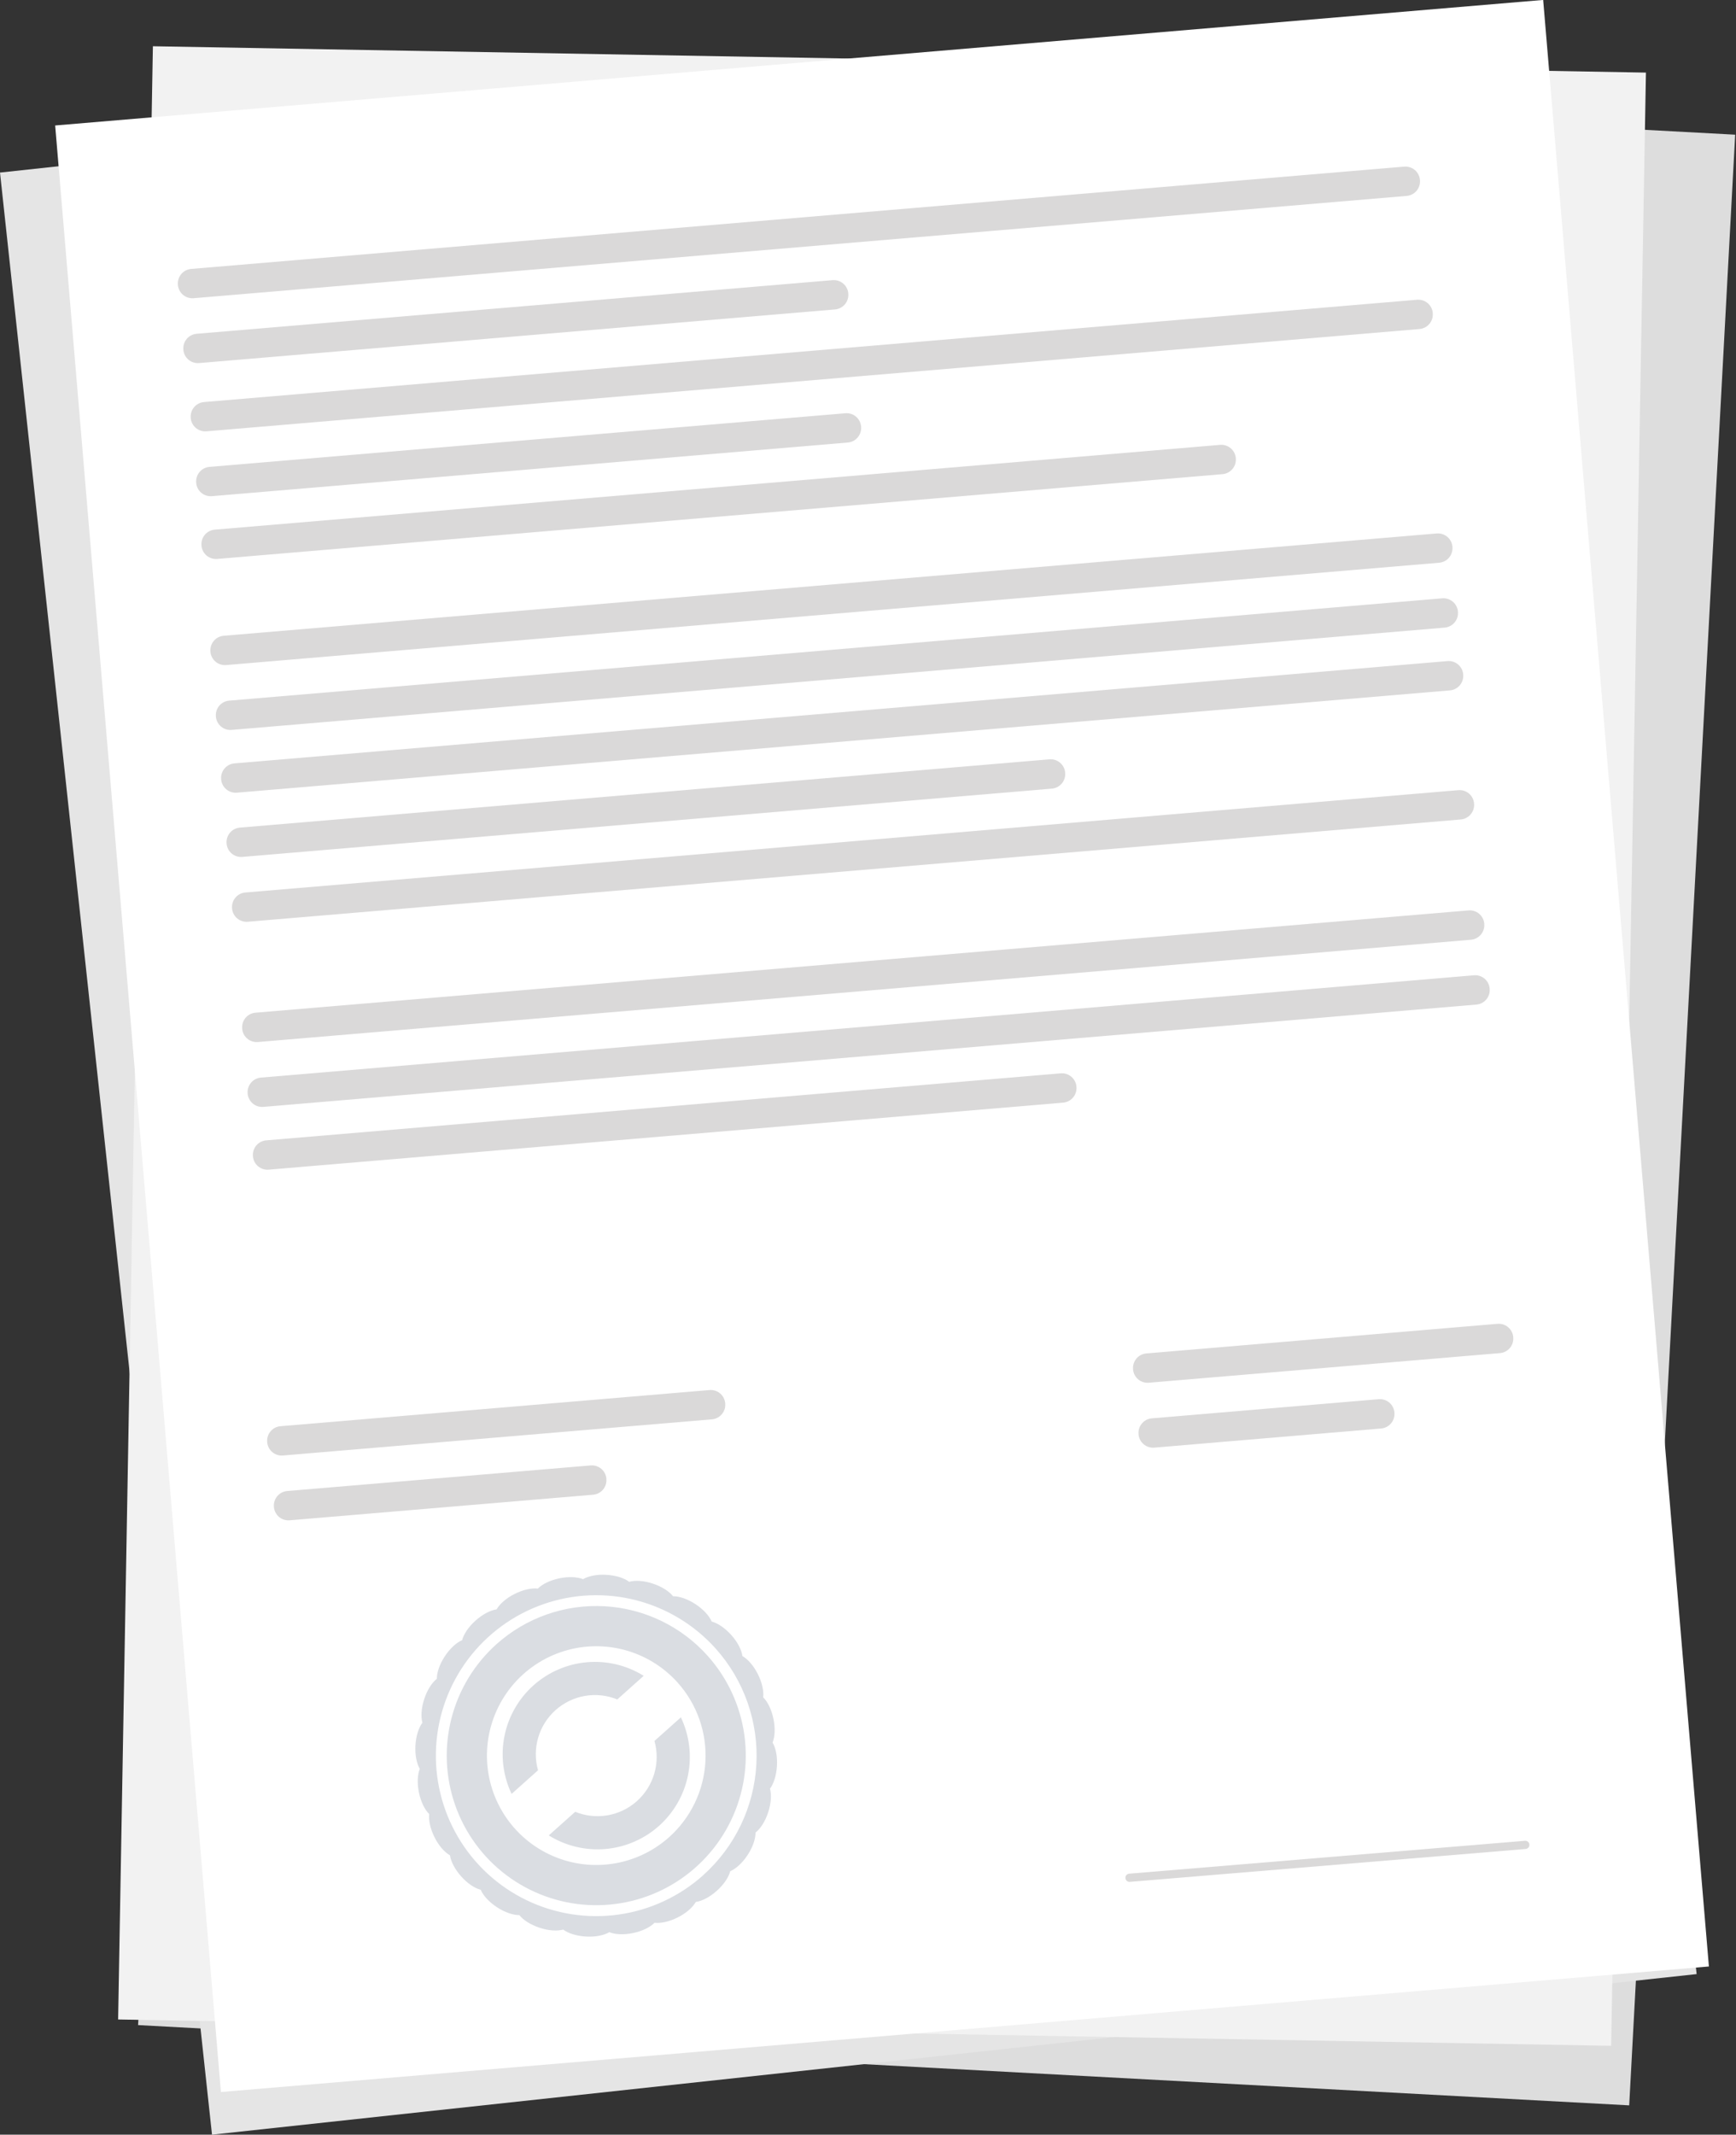 <svg xmlns="http://www.w3.org/2000/svg" width="262" height="322" viewBox="0 0 262 322" fill="none"><rect x="0" y="0" width="262" height="322" fill="#333333" stroke="none"/><g clip-path="url(#clip0_31_305)"><path d="M36.834 8.208L20.839 305.471L245.881 317.58L261.876 20.317L36.834 8.208Z" fill="#DDDDDD"></path><path d="M224.062 1.81L0 26.032L31.996 322.001L256.058 297.779L224.062 1.81Z" fill="#E5E5E5"></path><path d="M23.075 6.978L17.827 304.625L243.16 308.598L248.407 10.951L23.075 6.978Z" fill="#F2F2F2"></path><path d="M232.897 -0.01L8.326 18.927L33.34 315.567L257.91 296.63L232.897 -0.01Z" fill="white"></path><path d="M214.236 49.631L31.157 65.061C30.577 65.11 30.002 64.927 29.557 64.552C29.112 64.177 28.835 63.641 28.785 63.062V63.018C28.761 62.731 28.793 62.442 28.881 62.167C28.968 61.892 29.109 61.638 29.295 61.417C29.481 61.197 29.709 61.016 29.965 60.883C30.221 60.751 30.5 60.671 30.788 60.647L213.865 45.215C214.445 45.166 215.021 45.349 215.466 45.725C215.91 46.1 216.188 46.637 216.237 47.217V47.262C216.284 47.842 216.1 48.416 215.725 48.86C215.35 49.304 214.815 49.581 214.236 49.631Z" fill="#DAD9D9"></path><path d="M127.961 66.752L31.982 74.844C31.403 74.893 30.828 74.71 30.384 74.337C29.939 73.963 29.661 73.428 29.61 72.849V72.806C29.585 72.518 29.616 72.228 29.703 71.953C29.79 71.677 29.93 71.421 30.116 71.2C30.302 70.979 30.53 70.797 30.787 70.664C31.043 70.531 31.323 70.451 31.611 70.426L127.591 62.336C127.878 62.312 128.167 62.345 128.442 62.433C128.717 62.521 128.972 62.662 129.192 62.849C129.412 63.035 129.593 63.264 129.724 63.52C129.856 63.777 129.936 64.057 129.959 64.345V64.39C130.005 64.967 129.821 65.54 129.447 65.982C129.073 66.425 128.539 66.701 127.961 66.752Z" fill="#DAD9D9"></path><path d="M212.293 29.554L29.22 44.984C28.933 45.008 28.644 44.976 28.369 44.889C28.094 44.801 27.84 44.66 27.619 44.474C27.399 44.288 27.218 44.061 27.085 43.805C26.953 43.548 26.873 43.269 26.849 42.981V42.938C26.824 42.651 26.857 42.362 26.944 42.087C27.032 41.812 27.172 41.557 27.358 41.337C27.544 41.117 27.772 40.935 28.028 40.803C28.284 40.671 28.564 40.59 28.851 40.566L211.929 25.135C212.509 25.086 213.084 25.269 213.529 25.645C213.974 26.02 214.251 26.557 214.3 27.137V27.182C214.325 27.47 214.292 27.759 214.204 28.035C214.117 28.309 213.975 28.564 213.789 28.785C213.602 29.005 213.374 29.186 213.118 29.318C212.861 29.45 212.581 29.53 212.293 29.554Z" fill="#DAD9D9"></path><path d="M126.025 46.676L30.045 54.767C29.758 54.791 29.469 54.759 29.194 54.671C28.919 54.584 28.664 54.443 28.444 54.257C28.224 54.071 28.042 53.844 27.91 53.587C27.778 53.331 27.698 53.051 27.673 52.764V52.721C27.649 52.434 27.681 52.144 27.769 51.87C27.856 51.595 27.997 51.34 28.183 51.12C28.369 50.9 28.597 50.718 28.853 50.586C29.109 50.454 29.389 50.373 29.676 50.349L125.654 42.259C126.234 42.21 126.81 42.393 127.254 42.769C127.699 43.145 127.977 43.681 128.026 44.261V44.306C128.074 44.886 127.89 45.461 127.515 45.905C127.14 46.349 126.604 46.627 126.025 46.676Z" fill="#DAD9D9"></path><path d="M184.506 71.523L32.779 84.312C32.201 84.361 31.626 84.178 31.182 83.805C30.737 83.431 30.459 82.896 30.408 82.317V82.272C30.383 81.984 30.414 81.694 30.502 81.419C30.589 81.143 30.73 80.887 30.916 80.666C31.103 80.445 31.331 80.263 31.588 80.131C31.845 79.998 32.126 79.918 32.414 79.894L184.14 67.105C184.427 67.081 184.716 67.114 184.99 67.201C185.265 67.289 185.519 67.43 185.74 67.616C185.96 67.802 186.141 68.029 186.273 68.285C186.405 68.541 186.486 68.821 186.51 69.108V69.151C186.534 69.439 186.501 69.728 186.414 70.003C186.326 70.277 186.185 70.532 185.999 70.752C185.813 70.973 185.585 71.154 185.329 71.286C185.073 71.418 184.793 71.499 184.506 71.523Z" fill="#DAD9D9"></path><path d="M217.208 84.884L34.129 100.32C33.549 100.369 32.974 100.185 32.529 99.809C32.084 99.434 31.807 98.897 31.757 98.318V98.273C31.708 97.693 31.892 97.117 32.267 96.672C32.643 96.227 33.18 95.95 33.76 95.901L216.839 80.469C217.419 80.422 217.994 80.606 218.438 80.983C218.882 81.359 219.158 81.897 219.206 82.477V82.522C219.251 83.099 219.067 83.671 218.693 84.114C218.319 84.556 217.785 84.833 217.208 84.884Z" fill="#DAD9D9"></path><path d="M218.031 94.672L34.954 110.102C34.666 110.127 34.377 110.094 34.102 110.007C33.828 109.919 33.573 109.778 33.353 109.592C33.133 109.407 32.951 109.179 32.819 108.923C32.687 108.667 32.606 108.387 32.582 108.1V108.056C32.558 107.769 32.59 107.48 32.678 107.205C32.765 106.93 32.906 106.676 33.092 106.455C33.278 106.235 33.505 106.054 33.761 105.921C34.018 105.789 34.297 105.709 34.585 105.685L217.662 90.253C218.242 90.204 218.818 90.388 219.263 90.763C219.707 91.139 219.985 91.675 220.034 92.255V92.3C220.058 92.588 220.026 92.877 219.938 93.152C219.851 93.426 219.71 93.681 219.524 93.901C219.338 94.122 219.11 94.303 218.854 94.435C218.598 94.567 218.318 94.648 218.031 94.672Z" fill="#DAD9D9"></path><path d="M218.83 104.14L35.751 119.57C35.464 119.595 35.174 119.562 34.899 119.475C34.624 119.388 34.369 119.247 34.149 119.061C33.928 118.875 33.746 118.647 33.614 118.391C33.481 118.135 33.401 117.855 33.376 117.567V117.524C33.328 116.944 33.511 116.368 33.887 115.924C34.262 115.479 34.799 115.201 35.379 115.152L218.458 99.721C218.745 99.696 219.034 99.729 219.309 99.817C219.583 99.904 219.838 100.045 220.058 100.231C220.278 100.417 220.459 100.644 220.591 100.9C220.724 101.157 220.804 101.436 220.828 101.723V101.768C220.877 102.347 220.694 102.922 220.32 103.367C219.945 103.812 219.409 104.09 218.83 104.14Z" fill="#DAD9D9"></path><path d="M158.758 118.959L36.568 129.259C35.988 129.308 35.412 129.125 34.968 128.749C34.523 128.374 34.245 127.837 34.196 127.257V127.212C34.147 126.632 34.33 126.057 34.705 125.612C35.08 125.167 35.616 124.89 36.196 124.84L158.385 114.54C158.672 114.516 158.962 114.548 159.236 114.636C159.511 114.724 159.765 114.864 159.985 115.05C160.205 115.236 160.387 115.464 160.519 115.72C160.651 115.976 160.731 116.255 160.755 116.543V116.587C160.804 117.167 160.621 117.742 160.247 118.186C159.872 118.631 159.337 118.909 158.758 118.959Z" fill="#DAD9D9"></path><path d="M222.001 141.753L38.922 157.183C38.635 157.207 38.346 157.175 38.071 157.087C37.796 157 37.541 156.859 37.321 156.673C37.101 156.487 36.919 156.26 36.787 156.003C36.655 155.747 36.574 155.468 36.55 155.18V155.137C36.525 154.85 36.557 154.56 36.644 154.285C36.731 154.01 36.871 153.755 37.057 153.534C37.243 153.313 37.47 153.131 37.726 152.999C37.982 152.866 38.262 152.785 38.55 152.76L221.627 137.329C221.915 137.303 222.206 137.335 222.481 137.423C222.757 137.51 223.013 137.651 223.234 137.838C223.455 138.024 223.638 138.253 223.77 138.51C223.903 138.767 223.983 139.048 224.007 139.336V139.381C224.055 139.961 223.871 140.537 223.495 140.982C223.119 141.427 222.581 141.704 222.001 141.753Z" fill="#DAD9D9"></path><path d="M222.824 151.534L39.747 166.966C39.167 167.014 38.591 166.831 38.146 166.455C37.701 166.08 37.424 165.543 37.375 164.963V164.918C37.326 164.339 37.509 163.764 37.884 163.319C38.259 162.875 38.795 162.597 39.374 162.548L222.452 147.116C222.739 147.092 223.028 147.124 223.303 147.212C223.578 147.299 223.832 147.44 224.053 147.626C224.273 147.812 224.454 148.04 224.587 148.296C224.719 148.552 224.799 148.832 224.823 149.119V149.162C224.873 149.742 224.69 150.317 224.315 150.762C223.94 151.207 223.404 151.484 222.824 151.534Z" fill="#DAD9D9"></path><path d="M107.45 214.097L42.695 219.553C42.407 219.577 42.118 219.545 41.844 219.457C41.569 219.369 41.315 219.229 41.095 219.043C40.875 218.857 40.693 218.629 40.561 218.373C40.429 218.117 40.349 217.837 40.325 217.55V217.505C40.276 216.926 40.46 216.35 40.835 215.906C41.211 215.462 41.747 215.184 42.327 215.135L107.082 209.68C107.369 209.655 107.658 209.688 107.933 209.776C108.207 209.863 108.462 210.004 108.682 210.19C108.902 210.376 109.083 210.603 109.215 210.859C109.348 211.115 109.428 211.395 109.452 211.682V211.727C109.501 212.307 109.317 212.882 108.941 213.327C108.566 213.771 108.029 214.048 107.45 214.097Z" fill="#DAD9D9"></path><path d="M89.513 225.468L43.71 229.329C43.423 229.353 43.134 229.321 42.86 229.233C42.585 229.146 42.331 229.005 42.11 228.819C41.89 228.633 41.709 228.405 41.577 228.149C41.445 227.893 41.364 227.614 41.34 227.326V227.283C41.291 226.703 41.475 226.127 41.85 225.683C42.226 225.238 42.763 224.96 43.343 224.911L89.145 221.051C89.725 221.002 90.301 221.185 90.746 221.561C91.191 221.936 91.468 222.473 91.517 223.053V223.098C91.541 223.385 91.509 223.675 91.421 223.949C91.333 224.224 91.192 224.479 91.006 224.699C90.82 224.919 90.592 225.1 90.336 225.232C90.08 225.364 89.8 225.444 89.513 225.468Z" fill="#DAD9D9"></path><path d="M226.379 204.108L173.374 208.576C172.794 208.625 172.219 208.441 171.774 208.066C171.329 207.69 171.052 207.153 171.003 206.573V206.528C170.954 205.948 171.138 205.373 171.514 204.929C171.889 204.484 172.426 204.207 173.005 204.158L226.011 199.689C226.591 199.641 227.166 199.825 227.611 200.2C228.055 200.576 228.332 201.112 228.381 201.692V201.737C228.43 202.317 228.246 202.892 227.87 203.337C227.495 203.782 226.958 204.059 226.379 204.108Z" fill="#DAD9D9"></path><path d="M208.442 215.479L174.2 218.367C173.621 218.416 173.045 218.232 172.601 217.856C172.157 217.481 171.879 216.944 171.83 216.365V216.32C171.782 215.74 171.966 215.164 172.341 214.72C172.717 214.275 173.253 213.997 173.833 213.948L208.074 211.06C208.361 211.035 208.651 211.068 208.925 211.155C209.2 211.243 209.455 211.383 209.675 211.569C209.895 211.755 210.077 211.983 210.209 212.239C210.341 212.495 210.422 212.775 210.446 213.062V213.106C210.47 213.393 210.438 213.683 210.351 213.958C210.263 214.233 210.122 214.488 209.936 214.708C209.75 214.929 209.522 215.11 209.266 215.242C209.009 215.375 208.729 215.455 208.442 215.479Z" fill="#DAD9D9"></path><path d="M160.463 166.326L40.546 176.436C39.965 176.484 39.39 176.301 38.945 175.925C38.5 175.55 38.223 175.013 38.174 174.433V174.388C38.125 173.809 38.307 173.233 38.682 172.789C39.056 172.344 39.592 172.066 40.172 172.016L160.089 161.907C160.376 161.883 160.665 161.916 160.94 162.003C161.214 162.091 161.469 162.231 161.689 162.417C161.909 162.603 162.09 162.831 162.223 163.087C162.355 163.343 162.435 163.623 162.459 163.91V163.953C162.508 164.532 162.325 165.107 161.951 165.552C161.577 165.997 161.042 166.275 160.463 166.326Z" fill="#DAD9D9"></path><path d="M220.477 123.611L37.388 139.041C37.101 139.064 36.812 139.031 36.538 138.943C36.263 138.855 36.009 138.714 35.789 138.528C35.569 138.342 35.389 138.114 35.257 137.858C35.125 137.602 35.045 137.322 35.021 137.035V136.992C34.975 136.413 35.159 135.84 35.533 135.397C35.908 134.954 36.443 134.678 37.021 134.628L220.098 119.191C220.678 119.142 221.254 119.326 221.699 119.702C222.143 120.077 222.421 120.614 222.47 121.194V121.239C222.518 121.817 222.336 122.391 221.962 122.836C221.589 123.28 221.055 123.559 220.477 123.611Z" fill="#DAD9D9"></path><path d="M110.366 246.631C109.404 245.558 108.308 244.834 107.408 244.601C107.045 243.746 106.167 242.766 104.962 241.976C103.757 241.187 102.509 240.773 101.58 240.782C101.008 240.049 99.904 239.338 98.531 238.879C97.157 238.42 95.849 238.353 94.954 238.602C94.213 238.042 92.961 237.639 91.523 237.551C90.085 237.462 88.795 237.735 87.993 238.209C87.131 237.86 85.817 237.788 84.408 238.082C82.999 238.375 81.822 238.966 81.172 239.629C80.249 239.515 78.961 239.789 77.675 240.431C76.39 241.073 75.406 241.955 74.947 242.764C74.026 242.892 72.853 243.488 71.778 244.447C70.703 245.407 69.981 246.506 69.75 247.406C68.893 247.769 67.914 248.647 67.125 249.852C66.335 251.057 65.921 252.305 65.931 253.234C65.198 253.807 64.477 254.91 64.028 256.283C63.579 257.657 63.5 258.964 63.75 259.86C63.19 260.601 62.779 261.853 62.699 263.291C62.619 264.728 62.884 266.018 63.356 266.821C63.007 267.682 62.935 268.997 63.229 270.406C63.523 271.814 64.113 272.992 64.777 273.644C64.663 274.565 64.938 275.853 65.58 277.139C66.221 278.424 67.102 279.408 67.913 279.866C68.041 280.787 68.636 281.952 69.594 283.036C70.552 284.119 71.653 284.833 72.553 285.064C72.916 285.921 73.795 286.901 74.999 287.689C76.202 288.477 77.452 288.892 78.383 288.884C78.954 289.616 80.057 290.329 81.424 290.786C82.791 291.243 84.105 291.314 85.001 291.065C85.743 291.625 86.993 292.028 88.431 292.115C89.869 292.201 91.159 291.93 91.961 291.458C92.823 291.806 94.137 291.879 95.548 291.585C96.958 291.291 98.133 290.701 98.784 290.037C99.707 290.151 100.995 289.876 102.281 289.234C103.566 288.592 104.55 287.711 105.009 286.901C105.93 286.773 107.104 286.177 108.178 285.219C109.251 284.262 109.977 283.161 110.208 282.261C111.063 281.898 112.043 281.019 112.833 279.815C113.622 278.612 114.036 277.362 114.027 276.431C114.76 275.86 115.479 274.757 115.93 273.39C116.381 272.023 116.458 270.709 116.207 269.813C116.767 269.07 117.17 267.82 117.258 266.383C117.347 264.945 117.074 263.655 116.6 262.853C116.95 261.991 117.021 260.677 116.727 259.266C116.434 257.856 115.843 256.681 115.18 256.03C115.294 255.107 115.02 253.818 114.378 252.533C113.736 251.248 112.855 250.264 112.045 249.805C111.921 248.878 111.326 247.698 110.366 246.631ZM106.109 282.883C102.539 286.072 98.104 288.131 93.363 288.799C88.623 289.467 83.791 288.714 79.479 286.636C75.167 284.558 71.567 281.248 69.136 277.125C66.704 273.001 65.55 268.249 65.82 263.47C66.089 258.69 67.769 254.098 70.648 250.274C73.528 246.449 77.476 243.564 81.995 241.984C86.513 240.404 91.399 240.199 96.034 241.395C100.669 242.591 104.846 245.135 108.035 248.704C112.311 253.492 114.51 259.781 114.148 266.189C113.787 272.598 110.896 278.6 106.109 282.877V282.883Z" fill="#DADDE2"></path><path d="M74.957 247.99C71.628 250.963 69.256 254.856 68.139 259.177C67.023 263.498 67.213 268.054 68.685 272.267C70.158 276.48 72.847 280.162 76.412 282.847C79.977 285.532 84.258 287.1 88.714 287.352C93.17 287.604 97.6 286.529 101.445 284.263C105.29 281.997 108.377 278.641 110.315 274.621C112.253 270.601 112.956 266.096 112.334 261.677C111.711 257.257 109.793 253.121 106.82 249.792C104.847 247.582 102.457 245.782 99.787 244.495C97.118 243.208 94.221 242.459 91.262 242.292C88.303 242.125 85.34 242.542 82.543 243.519C79.745 244.497 77.168 246.016 74.957 247.99ZM100.978 277.129C98.544 279.302 95.52 280.705 92.289 281.16C89.058 281.616 85.764 281.102 82.825 279.685C79.885 278.269 77.432 276.012 75.775 273.201C74.118 270.39 73.332 267.15 73.516 263.892C73.7 260.635 74.846 257.504 76.808 254.898C78.772 252.291 81.463 250.325 84.544 249.248C87.624 248.171 90.955 248.032 94.114 248.848C97.273 249.664 100.12 251.399 102.294 253.833C103.737 255.449 104.848 257.333 105.563 259.379C106.278 261.424 106.583 263.59 106.461 265.753C106.338 267.917 105.791 270.035 104.851 271.986C103.91 273.938 102.594 275.686 100.978 277.129Z" fill="#DADDE2"></path><path d="M83.853 257.952C85.099 256.841 86.632 256.102 88.277 255.818C89.922 255.534 91.614 255.718 93.16 256.348L97.149 252.786C94.593 251.196 91.59 250.477 88.59 250.737C85.591 250.996 82.757 252.221 80.511 254.226C78.266 256.232 76.731 258.911 76.136 261.862C75.541 264.813 75.918 267.878 77.21 270.597L81.199 267.035C80.746 265.424 80.754 263.719 81.223 262.113C81.693 260.507 82.604 259.065 83.853 257.952Z" fill="#DADDE2"></path><path d="M96.117 271.693C94.871 272.804 93.339 273.544 91.693 273.827C90.048 274.111 88.357 273.928 86.81 273.298L82.821 276.86C85.378 278.45 88.381 279.169 91.38 278.909C94.379 278.65 97.214 277.425 99.459 275.42C101.705 273.414 103.24 270.735 103.835 267.784C104.43 264.832 104.053 261.768 102.76 259.049L98.771 262.609C99.225 264.22 99.216 265.926 98.747 267.532C98.278 269.138 97.366 270.58 96.117 271.693Z" fill="#DADDE2"></path><path d="M169.852 283.307V283.294C169.846 283.213 169.855 283.133 169.88 283.056C169.904 282.979 169.944 282.908 169.996 282.847C170.048 282.785 170.112 282.735 170.184 282.698C170.255 282.661 170.333 282.639 170.414 282.633L230.154 277.671C230.235 277.664 230.315 277.673 230.392 277.698C230.469 277.722 230.54 277.762 230.602 277.814C230.663 277.866 230.714 277.929 230.751 278.001C230.788 278.073 230.81 278.151 230.817 278.231V278.244C230.83 278.406 230.779 278.566 230.674 278.69C230.569 278.814 230.419 278.892 230.257 278.905L170.515 283.867C170.435 283.873 170.354 283.864 170.277 283.84C170.2 283.815 170.129 283.776 170.067 283.724C170.006 283.672 169.955 283.608 169.918 283.537C169.881 283.465 169.859 283.387 169.852 283.307Z" fill="#DAD9D9"></path></g><defs><clipPath id="clip0_31_305"><rect width="261.868" height="322" fill="white"></rect></clipPath></defs></svg>